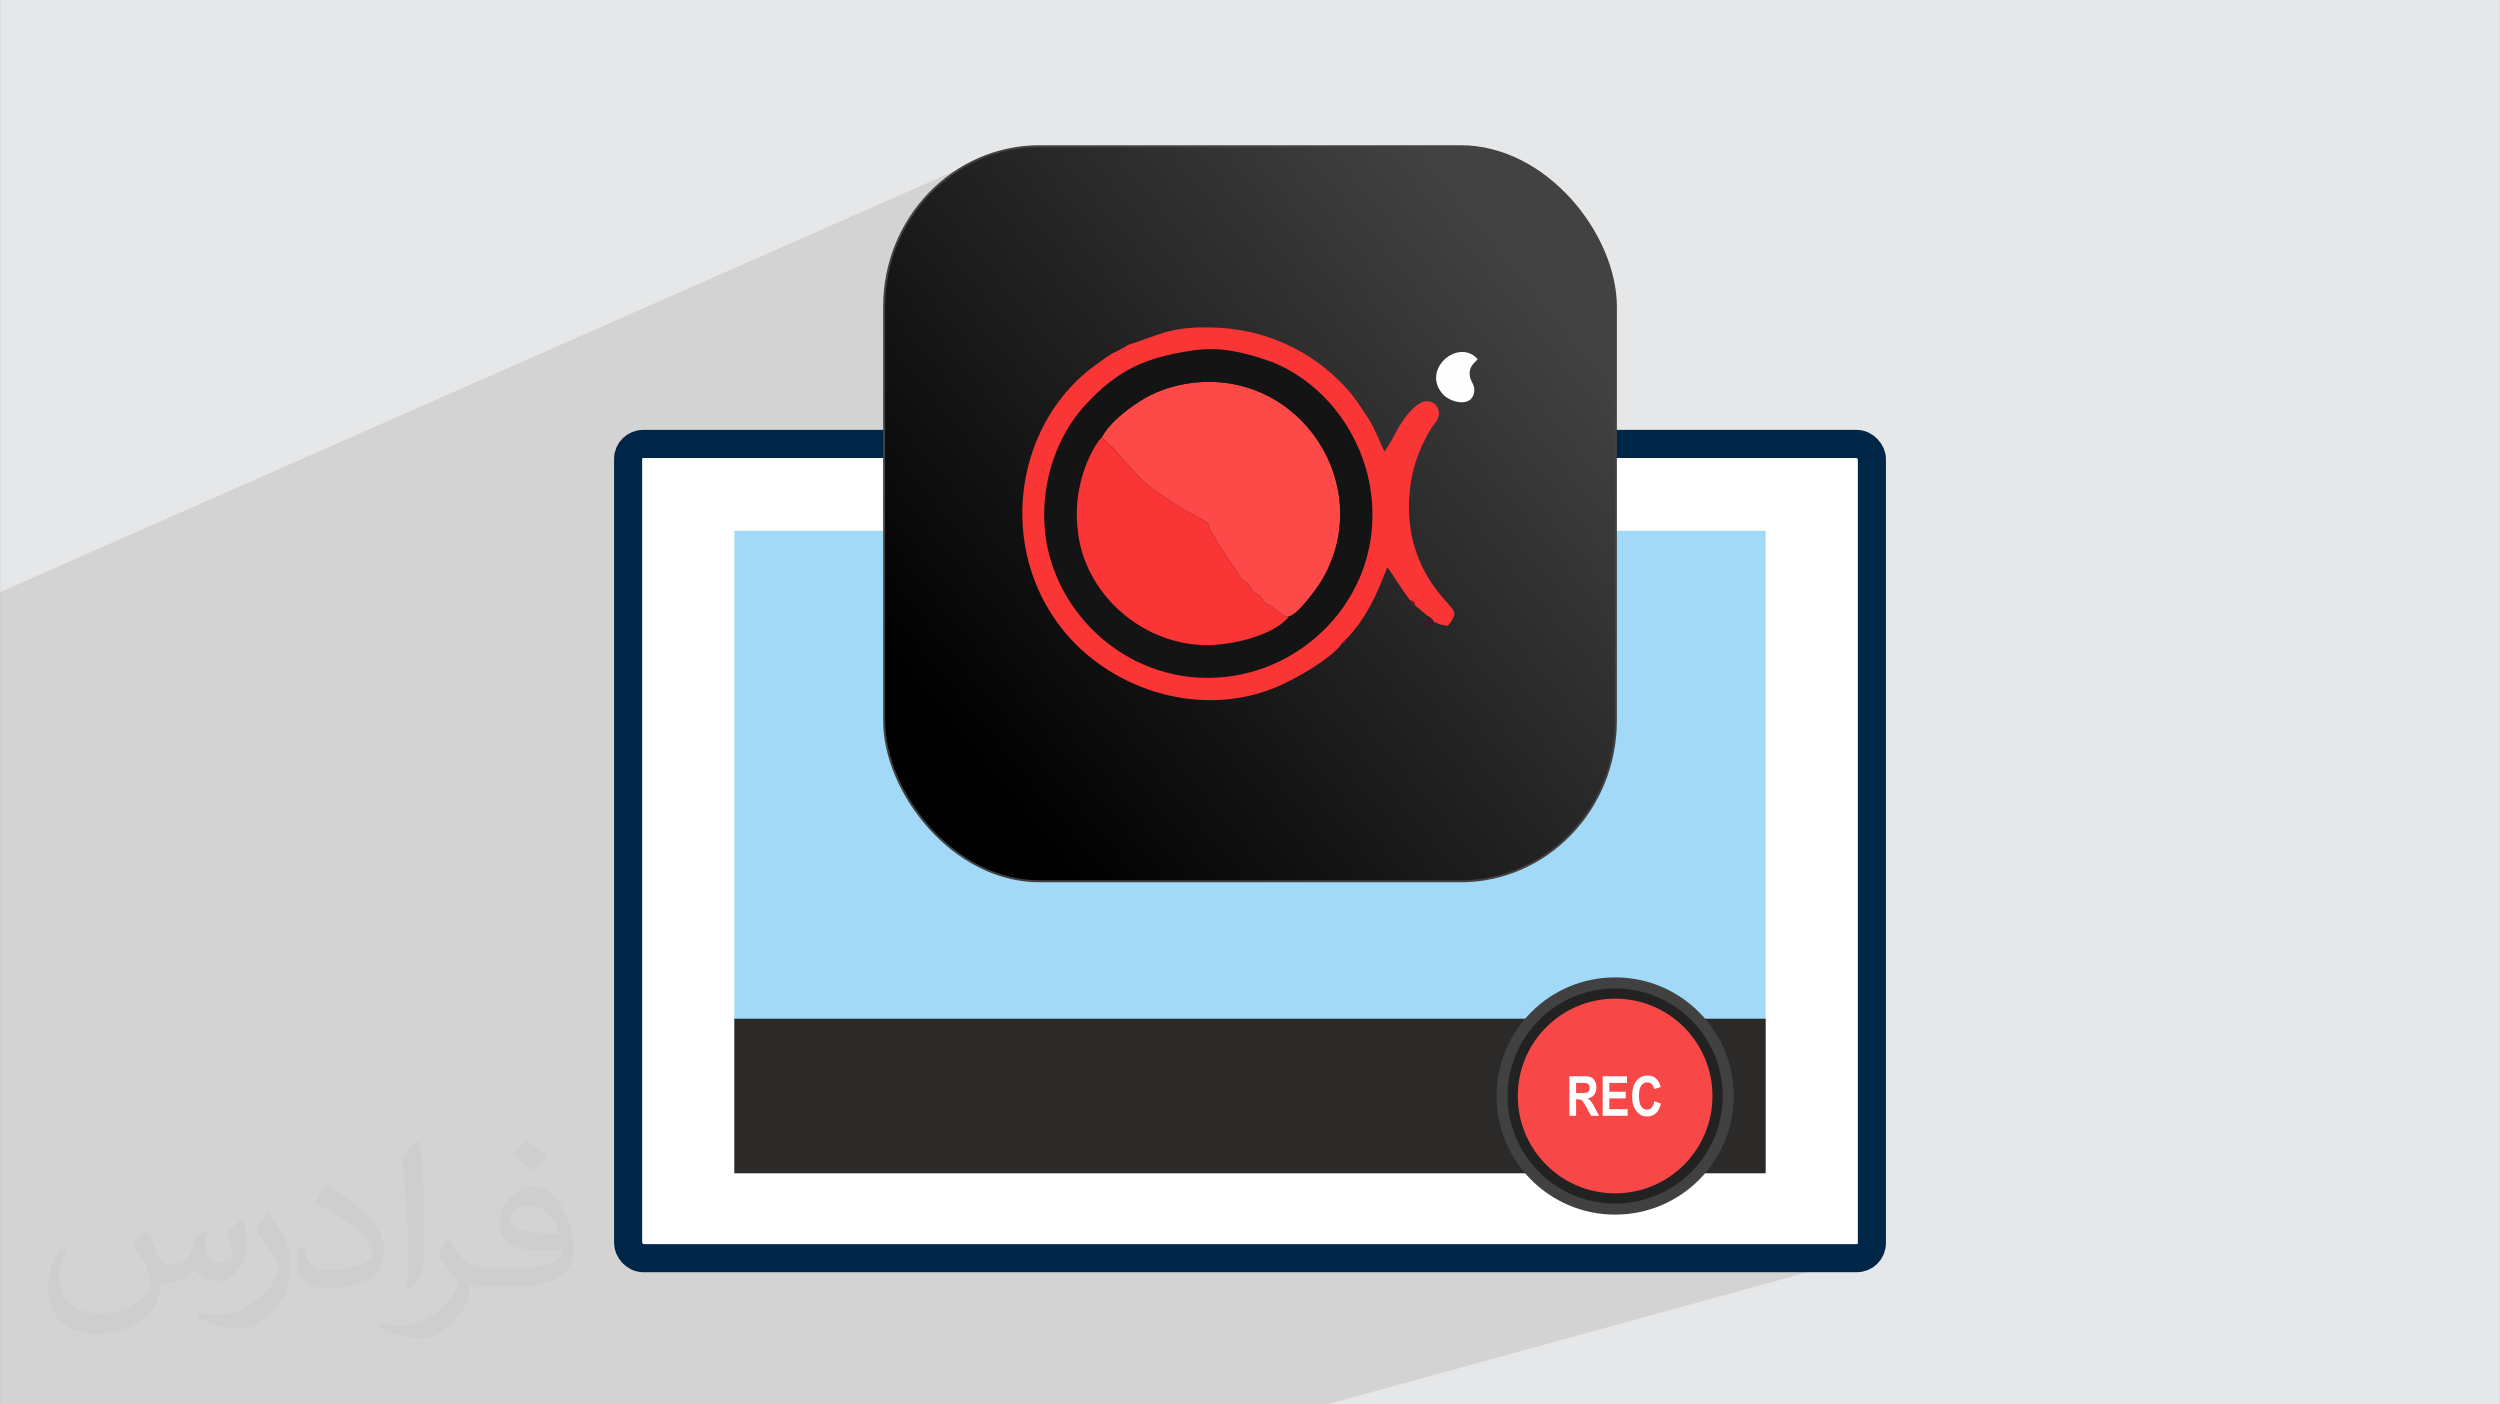 <?xml version="1.0" encoding="UTF-8"?>
<!DOCTYPE svg PUBLIC "-//W3C//DTD SVG 1.0//EN" "http://www.w3.org/TR/2001/REC-SVG-20010904/DTD/svg10.dtd">
<!-- Creator: CorelDRAW -->
<svg xmlns="http://www.w3.org/2000/svg" xml:space="preserve" width="3.708in" height="2.083in" version="1.0" style="shape-rendering:geometricPrecision; text-rendering:geometricPrecision; image-rendering:optimizeQuality; fill-rule:evenodd; clip-rule:evenodd"
viewBox="0 0 3702.73 2080.18"
 xmlns:xlink="http://www.w3.org/1999/xlink"
 xmlns:xodm="http://www.corel.com/coreldraw/odm/2003">
 <rect x="0" y="0" width="3702.73" height="2080.18" fill="#808080" stroke="none"/>
 <defs>
  <style type="text/css">
   <![CDATA[
    .str0 {stroke:#002647;stroke-width:41.6;stroke-miterlimit:2.613}
    .str1 {stroke:#434242;stroke-width:3;stroke-miterlimit:2.613}
    .fil12 {fill:#2B2A29}
    .fil4 {fill:#A2D9F7}
    .fil7 {fill:#131413}
    .fil10 {fill:#351B27}
    .fil13 {fill:#414141}
    .fil11 {fill:#701B24}
    .fil0 {fill:#E6E7E8}
    .fil14 {fill:#F84747}
    .fil8 {fill:#F93535}
    .fil6 {fill:#FE4949}
    .fil9 {fill:#FEFEFE}
    .fil3 {fill:white}
    .fil16 {fill:#FEFEFE;fill-rule:nonzero}
    .fil15 {fill:#222222;fill-rule:nonzero}
    .fil2 {fill:#373435;fill-opacity:0.031}
    .fil1 {fill:#2B2A29;fill-opacity:0.102}
    .fil5 {fill:url(#id0)}
   ]]>
  </style>
  <linearGradient id="id0" gradientUnits="userSpaceOnUse" x1="1432.11" y1="1106.26" x2="2270.61" y2="415.72">
   <stop offset="0" style="stop-opacity:1; stop-color:#010101"/>
   <stop offset="1" style="stop-opacity:1; stop-color:#424242"/>
  </linearGradient>
 </defs>
 <g id="Layer_x0020_1">
  <path class="fil0" d="M-0 0l3702.73 0 0 2080.18 -3702.73 0 0 -2080.18z"/>
  <path class="fil1" d="M1424.97 2080.18l-9.49 0 -31.53 0 -20.76 0 -4.21 0 -24.87 0 -18.8 0 -201.14 0 -23.09 0 -79.53 0 -31.52 0 -0.48 0 -9.62 0 -18.85 0 -0.45 0 -8.29 0 -15.82 0 -14.42 0 -10.77 0 -3.27 0 -18.28 0 -7.45 0 -13.82 0 -6.78 0 -0.44 0 -0.45 0 -10.69 0 -4.1 0 -8.07 0 -2.87 0 -12.09 0 -0.05 0 -5.58 0 -31.63 0 -5.94 0 -20.1 0 -7.18 0 -6.15 0 -3.73 0 -234.2 0 -38.53 0 -8.82 0 -21.51 0 -21.42 0 -46.26 0 -361.92 0 0 -47.99 0 -147.74 0 -156.27 0 -23.91 0 -0.91 0 -0.42 0 -7.3 0 -2.01 0 -5.17 0 -1.91 0 -4.1 0 -3.41 0 -0.31 0 -4.07 0 -1.24 0 -6.38 0 -2.59 0 -3.49 0 -0.52 0 -4.77 0 -25.35 0 -9.89 0 -0.2 0 -2.5 0 -2.16 0 -10.9 0 -4.77 0 -13.85 0 -5.38 0 -4.71 0 -9.53 0 -20.25 0 -35.21 0 -11.37 0 -7.69 0 -5.97 0 -5.4 0 -20.52 0 -9.14 0 -1.95 0 -1.11 0 -0.13 0 -1.65 0 -8.62 0 -7.31 0 -7.59 0 -5.49 0 -5.88 0 -0.16 0 -5.31 0 -9.29 0 -3.59 0 -2.19 0 -18.27 0 -7.76 0 -18.55 0 -2.35 0 -18.42 0 -23.28 0 -16.23 0 -10.22 0 -3 0 -19.96 0 -14.5 0 -8.44 0 -1.75 0 -10.07 0 -20.6 0 -137.81 0 -182.34 1454.32 -641.74 -10.48 4.76 -10.21 5.24 -9.92 5.72 -9.61 6.18 -9.29 6.62 -8.95 7.04 -8.6 7.46 -8.24 7.85 -7.85 8.24 -7.46 8.6 -7.04 8.95 -6.62 9.29 -6.18 9.61 -5.72 9.92 -5.24 10.21 -4.76 10.48 -4.26 10.74 -3.74 10.99 -3.2 11.22 -2.65 11.43 -2.1 11.63 -1.51 11.82 -0.92 11.99 -0.31 12.14 0 205.85 360.64 -148.14 8.35 -2.72 7.72 -2.65 7.21 -2.57 6.81 -2.47 6.53 -2.36 6.36 -2.22 6.31 -2.08 6.37 -1.91 6.55 -1.73 6.84 -1.53 7.24 -1.31 7.76 -1.07 8.4 -0.83 9.14 -0.55 10.01 -0.27 10.98 0.03 7.47 0.22 7.42 0.4 7.36 0.58 7.3 0.76 7.25 0.94 7.19 1.12 7.12 1.29 7.06 1.47 6.99 1.64 6.92 1.82 6.85 1.99 6.78 2.16 6.7 2.33 6.63 2.5 6.55 2.67 6.47 2.83 6.38 3 6.3 3.16 6.22 3.33 6.12 3.49 6.03 3.64 5.94 3.81 5.85 3.97 5.75 4.12 5.65 4.28 5.55 4.43 5.45 4.59 5.34 4.74 5.24 4.89 5.13 5.04 5.02 5.19 4.91 5.34 4.52 5.23 1.36 1.69 149.71 -59 6.28 -2.21 6.49 -1.01 6.53 0.32 6.4 1.77 6.1 3.36 5.64 5.08 -1.85 2.21 -2.04 2.16 -2.09 2.22 -1.99 2.41 -1.73 2.72 -1.33 3.13 -0.79 3.68 -0.09 4.33 0.59 3.88 1.07 3.35 1.35 3.02 1.42 2.87 1.27 2.92 0.92 3.15 0.36 3.57 -0.42 4.18 -1.11 3.85 -1.67 3.18 -2.16 2.54 -2.59 1.94 -2.94 1.38 -41.69 16.17 -0.03 3.46 -0.81 3.92 -1.67 3.96 -0.88 1.64 -0.46 0.82 -0.18 0.26 -0.57 0.22 -0.48 0.52 -1.1 1.43 -2.57 3.65 -2.56 3.92 -2.54 4.15 -2.5 4.36 -2.45 4.53 -2.39 4.68 -2.32 4.8 -2.22 4.88 -2.12 4.93 -2.01 4.96 -1.88 4.95 -1.74 4.91 -1.58 4.84 -1.41 4.74 -1.23 4.62 -1.04 4.46 -1.24 6.14 -1.08 6.12 -0.93 6.1 -0.77 6.09 -0.61 6.06 -0.46 6.03 -0.3 6 -0.14 5.98 0.02 5.94 0.18 5.91 0.34 5.88 0.49 5.84 0.66 5.8 0.81 5.76 0.37 2.17 525.48 0 0 722.67 0 225.97 0 3 -139.36 40.08 -7.42 3.81 -7.78 3.52 -7.98 3.14 -8.16 2.76 -251.89 72.36 557.72 0 4.47 -0.45 -789 217.08 -527.24 0 -13.52 0z"/>
  <path class="fil2" d="M215.96 1821.93c7.07,10.71 11.65,21.01 16.13,32.45 3.33,6.66 5.09,18.93 20.7,18.93 4.57,0 11.13,-1.35 16.95,-4.57 6.55,-3.44 11.54,-8.64 14.15,-16.53l6.24 -21.01 15.19 -7.49 1.04 1.04c-2.08,7.91 -2.59,15.5 -2.59,21.43 0,17.57 15.19,24.23 27.25,24.23 7.07,0 13.42,-3.44 13.42,-9.89 0,-8.32 -3.53,-22.47 -8.12,-35.16 7.07,-7.07 14.15,-14.15 22.26,-19.87l1.25 0.63c3.53,14.98 5.51,29.75 5.51,39.63 0,9.67 -4.27,20.39 -7.8,27.36 -7.28,13.73 -20.18,24.65 -35.78,24.65 -11.85,0 -25.06,-5.93 -34.12,-16.95l-0.52 0c-8.53,10.61 -21.74,20.18 -42.86,20.18l-6.55 0c-1.04,13.94 -4.05,23.81 -8.64,32.66 -12.58,24.54 -49.92,41.92 -85.08,41.92 -48.89,0 -73.43,-28.19 -73.43,-65.73 0,-23.19 7.59,-44.72 19.24,-60.01l9.56 3.95c-7.28,13.94 -12.17,27.04 -12.17,39.94 0,35.16 28.61,51.9 61.58,51.9 30.58,0 68.44,-19.45 75.31,-42.02 -2.59,-24.65 -11.85,-36.19 -26,-58.66 4.27,-7.49 9.78,-14.98 16.64,-22.98l1.25 0 0 0 0 0 -0.01 -0.04zm563.83 -132.3c10.3,6.45 20.39,14.04 30.27,22.78 -5.51,7.8 -12.38,14.88 -20.91,21.12 -9.89,-8.01 -19.76,-14.88 -29.86,-22.16 6.86,-7.7 13.63,-15.08 20.49,-21.74l0 0 0 0 0 0 0 0 0 0 0.01 0zm5.3 96.11c-16.64,0 -30.27,10.92 -30.27,19.03 0,17.38 33.28,22.78 73.12,22.56 -4.99,-20.39 -22.47,-41.61 -42.86,-41.61l0 0.01zm-37.35 92.99c21.64,0 40.57,-0.63 55.02,-4.27 16.13,-4.05 29.75,-12.17 29.75,-17.78 0,-1.46 0,-3.22 -0.52,-4.68 -9.05,0.83 -19.45,0.83 -28.5,0.83 -29.33,0 -51.79,-6.66 -60.64,-23.09 -2.19,-4.57 -3.74,-9.67 -3.74,-15.5 0,-15.92 6.86,-31.41 18.93,-42.13 10.08,-8.84 21.22,-14.35 32.55,-14.35 20.49,0 36.81,16.44 48.26,42.34 6.24,14.15 10.5,30.47 10.5,51.07 0,13.73 -3.74,25.27 -12.27,33.8 -15.92,15.4 -45.24,21.22 -90.17,21.22l-20.39 0 0 0 -5.3 0c-11.13,0 -19.14,-1.98 -25.48,-6.86l-1.04 0c0.31,2.59 0.52,5.09 0.52,7.49 0,10.08 -3.33,22.98 -10.08,33.28 -19.97,29.64 -41.61,42.53 -60.33,42.53 -18.93,0 -42.13,-7.28 -63.03,-16.75l3.74 -7.28c6.76,2.81 16.13,4.68 29.02,4.68 33.8,0 78.21,-32.45 83.72,-64.17 -1.25,-2.59 -3.53,-6.03 -6.76,-9.67 -9.89,-11.75 -16.13,-21.53 -21.95,-31.82 4.99,-9.89 9.56,-17.78 13.83,-24.96l1.77 -0.21c14.46,29.44 27.56,46.28 56.78,46.28l4.57 0 0 0 21.22 0 0 0 0 0 0 0 0 0 0 0 0.04 0zm-146.45 31.1c2.5,-13.52 2.7,-28.7 2.7,-42.86l0 -21.01c0,-39.21 -4.99,-96.2 -9.05,-133.34 7.07,-7.59 16.95,-16.53 24.75,-22.56l2.29 0.63c5.3,46.7 6.55,100.79 6.55,150.81 0,13.11 -0.52,25.9 -1.77,35.26 -0.73,11.85 -7.59,20.8 -22.26,34.53l-3.22 -1.46zm-150.71 -61.89c0.73,18.41 9.78,32.87 41.4,32.87 19.66,0 36.3,-5.09 54.71,-13.83 3.33,-1.46 5.09,-3.44 5.09,-5.09 0,-11.54 -8.84,-26.83 -23.71,-40.77 -14.46,-13.11 -33.6,-24.65 -51.48,-32.35 -6.14,-2.59 -8.12,-5.3 -8.12,-7.91 0,-5.3 7.07,-16.44 12.9,-24.44l1.98 -0.21c20.49,10.71 43.38,26.63 60.33,44.3 15.4,16.33 24.96,32.87 24.96,50.86 0,13.31 -4.05,25.79 -10.61,37.44 -22.47,11.33 -46.39,19.97 -70.1,19.97 -28.81,0 -48.47,-13.52 -48.47,-45.24 0,-3.44 0,-8.73 1.25,-15.61l9.89 0 0 0 0 0 0 0 0 0 0 0 -0.01 0zm-52.11 -52.32l17.89 28.92c6.55,10.71 12.69,22.37 12.69,40.77l0 23.5c0,19.03 -12.17,39.42 -31.82,59.6 -15.4,13.63 -29.02,19.45 -41.61,19.45 -18.72,0 -40.15,-5.82 -64.9,-16.44l2.81 -7.28c7.8,2.08 16.84,3.84 27.98,3.84 35.58,-0.21 71.97,-26.21 88.61,-57.93 1.98,-3.64 2.7,-7.07 2.7,-9.47 0,-3.64 -1.98,-7.7 -3.53,-11.33 -9.05,-17.05 -19.14,-32.66 -30.27,-47.12 5.82,-9.16 11.65,-17.99 17.99,-26.73l1.46 0.21 0 0 0 0 0 0 0 0 0 0 -0.01 0z"/>
  <g id="_2184936299696">
   <g>
    <rect class="fil3 str0" x="930.22" y="657.56" width="1842.29" height="1206" rx="22.24" ry="22.24"/>
    <rect class="fil4" x="1087.58" y="786.24" width="1527.55" height="948.64"/>
   </g>
   <g>
    <rect class="fil5 str1" x="1309.44" y="216.62" width="1083.84" height="1088.73" rx="230.08" ry="237.91"/>
    <g>
     <path class="fil6" d="M1631.7 648.01l20.17 18.86c3.8,6.23 9.98,11.42 15.52,17.89 8.33,9.72 33.35,36.85 42.76,41.6 3.82,1.93 31.67,23.48 62.84,39.06 24.32,12.15 12.3,9.13 22.87,25.9l3.56 4.95c2.32,4.01 0.73,1.6 2.6,6l34.14 50.71c6.88,12.27 8.73,4.59 16.13,17.73 4.83,8.59 -3.08,1.26 8.03,8.2 2.32,1.45 1.83,0.46 5.24,3.59 4.54,4.17 0.47,0.03 3.93,4.86 8.56,11.95 5.02,3.95 13.76,11.19l19.6 13.77c3.78,1.24 -0.67,2.09 6.25,0.63 11.91,-1.24 40.84,-40.17 49.25,-54.59 80.23,-137.56 -31.63,-310.31 -192,-291.31 -31.48,3.73 -58.59,14.43 -79.64,28.19 -19.41,12.69 -43.98,31.87 -55.01,52.75z"/>
     <path class="fil7" d="M1909.09 912.96c-21.76,28.56 -87.98,44.3 -129.22,42.43 -92.64,-4.21 -172.86,-77.6 -183.4,-167.5 -3.56,-30.38 -1.35,-53.47 5.66,-79.97 4.74,-17.95 17.07,-47.48 29.56,-59.91 11.03,-20.89 35.6,-40.07 55.01,-52.75 21.05,-13.76 48.16,-24.46 79.64,-28.19 160.38,-18.99 272.23,153.76 192,291.31 -8.41,14.42 -37.34,53.35 -49.25,54.59zm-141.58 -394.06c-69.06,10.32 -111.17,27.16 -161.47,82.42 -37.4,41.09 -65.64,109.04 -58.44,184.61 11.83,124.22 126.88,231.93 267.58,216.73 125.15,-13.52 230.71,-125.61 216.33,-265.46 -9.88,-95.99 -75.72,-177.79 -158.65,-204.98 -31.94,-10.47 -66.3,-19.16 -105.35,-13.32z"/>
     <path class="fil8" d="M1767.51 518.9c39.05,-5.84 73.4,2.85 105.35,13.32 82.93,27.18 148.77,108.99 158.65,204.98 14.39,139.85 -91.18,251.94 -216.33,265.46 -140.7,15.2 -255.75,-92.51 -267.58,-216.73 -7.2,-75.57 21.04,-143.52 58.44,-184.61 50.3,-55.26 92.41,-72.1 161.47,-82.42zm-97.44 -7.72c-2.61,2.63 -18.88,10.28 -23.06,12.71 -8.29,4.81 -15.42,10.3 -22.56,15.38 -116.91,83.14 -147.64,257.59 -59.6,381.34 70.88,99.64 211.68,146.76 329.01,95.63 26.81,-11.68 79.53,-41.85 93,-62.52l7.57 -7.6c28.67,-30.19 44.14,-63.54 60.15,-105.65 4.63,3.72 21.22,32.77 33.87,48.54 5.41,2.1 6.51,1.35 7.5,7.78l17.96 15.04c5.64,3.73 6.78,4.25 10.2,9.6 6.26,1.23 3.46,1.83 8.04,3.24 4.62,1.43 7.74,1.56 12.57,2.22 16.65,-22.15 10.28,-19.16 -13.13,-47.98 -40.75,-50.16 -53.32,-112.87 -39.25,-178.51 4.99,-23.31 18.85,-54.68 32.59,-73.38 3.71,-5.05 0.61,0.81 3.67,-4.89 5.66,-10.56 1.4,-21.48 -6.53,-25.75 -23.33,-12.55 -50.38,34.48 -57.98,50.6l-13.15 21.92c-4.44,-5.99 -13.15,-32.14 -24.35,-49.11 -10.77,-16.32 -18.33,-29.02 -30.97,-43.12 -51.74,-57.73 -122.97,-90.4 -202.94,-91.72 -61.4,-1.01 -76.18,11.6 -122.58,26.23z"/>
     <path class="fil8" d="M1909.09 912.96c-6.92,1.45 -2.47,0.61 -6.25,-0.63l-19.6 -13.77c-8.74,-7.24 -5.2,0.76 -13.76,-11.19 -3.47,-4.83 0.61,-0.69 -3.93,-4.86 -3.4,-3.13 -2.91,-2.14 -5.24,-3.59 -11.11,-6.95 -3.2,0.39 -8.03,-8.2 -7.39,-13.14 -9.25,-5.46 -16.13,-17.73l-34.14 -50.71c-1.88,-4.4 -0.28,-1.99 -2.6,-6l-3.56 -4.95c-10.57,-16.77 1.45,-13.75 -22.87,-25.9 -31.17,-15.58 -59.02,-37.12 -62.84,-39.06 -9.41,-4.76 -34.43,-31.88 -42.76,-41.6 -5.53,-6.47 -11.72,-11.66 -15.52,-17.89l-20.17 -18.86c-12.49,12.44 -24.82,41.96 -29.56,59.91 -7.01,26.5 -9.22,49.6 -5.66,79.97 10.54,89.9 90.76,163.29 183.4,167.5 41.24,1.87 107.46,-13.87 129.22,-42.43z"/>
     <path class="fil9" d="M2188.62 531.92c-28.55,-31.93 -84.06,15.11 -51.87,51.71 11.03,12.54 42.2,20.5 46.51,-1.91 2.34,-12.14 -5.82,-15.74 -6.55,-26.96 -0.81,-12.54 7.37,-16.79 11.91,-22.85z"/>
     <path class="fil10" d="M2124.1 921.43c-3.42,-5.35 -4.55,-5.88 -10.2,-9.6 -2.54,6.18 1.25,6.74 1.27,6.76 -11.4,1.78 -5.37,-3.86 -6.28,8.5 8.17,0.18 2.87,1.49 9.1,-1.37 0.69,-0.31 2.5,-1.77 3.06,-2.12l3.05 -2.17z"/>
     <path class="fil11" d="M2095.94 896.79c-0.98,-6.44 -2.09,-5.69 -7.5,-7.78l1.75 5.71 5.75 2.08z"/>
     <path class="fil11" d="M1986.85 953.72c6.08,-1.01 5.35,-2.44 7.57,-7.6l-7.57 7.6z"/>
    </g>
   </g>
   <rect class="fil12" x="1087.59" y="1508.9" width="1527.55" height="228.98"/>
   <g>
    <path class="fil13" d="M2392.19 1447.7c97.03,0 175.69,78.66 175.69,175.69 0,97.03 -78.66,175.7 -175.69,175.7 -97.03,0 -175.7,-78.66 -175.7,-175.7 0,-97.03 78.66,-175.69 175.7,-175.69z"/>
    <path class="fil14" d="M2392.19 1471.65c83.81,0 151.75,67.94 151.75,151.75 0,83.81 -67.94,151.75 -151.75,151.75 -83.81,0 -151.75,-67.94 -151.75,-151.75 0,-83.81 67.94,-151.75 151.75,-151.75z"/>
    <path class="fil15" d="M2392.19 1464.09c43.99,0 83.81,17.83 112.64,46.66 28.83,28.83 46.66,68.66 46.66,112.64 0,43.99 -17.83,83.81 -46.66,112.64 -28.83,28.83 -68.65,46.66 -112.64,46.66 -43.99,0 -83.81,-17.83 -112.64,-46.66 -28.83,-28.83 -46.66,-68.66 -46.66,-112.64 0,-43.98 17.83,-83.81 46.66,-112.64 28.83,-28.83 68.66,-46.66 112.64,-46.66zm101.96 57.34c-26.09,-26.09 -62.14,-42.23 -101.96,-42.23 -39.82,0 -75.87,16.14 -101.96,42.23 -26.09,26.09 -42.23,62.14 -42.23,101.96 0,39.82 16.14,75.87 42.23,101.96 26.09,26.09 62.15,42.23 101.96,42.23 39.82,0 75.87,-16.14 101.96,-42.23 26.09,-26.09 42.23,-62.14 42.23,-101.96 0,-39.82 -16.14,-75.87 -42.23,-101.96z"/>
    <path class="fil16" d="M2324.48 1652.74l0 -58.6 20.75 0c5.21,0 9.01,0.53 11.37,1.58 2.37,1.05 4.26,2.92 5.68,5.61 1.42,2.7 2.13,5.77 2.13,9.23 0,4.41 -1.07,8.04 -3.21,10.9 -2.15,2.87 -5.35,4.67 -9.62,5.41 2.12,1.49 3.87,3.13 5.25,4.91 1.38,1.78 3.25,4.96 5.59,9.52l5.95 11.43 -11.78 0 -7.06 -12.8c-2.53,-4.54 -4.27,-7.41 -5.21,-8.59 -0.93,-1.18 -1.92,-1.99 -2.96,-2.43 -1.05,-0.44 -2.71,-0.66 -4.98,-0.66l-2 0 0 24.47 -9.88 0zm9.88 -33.8l7.29 0c4.73,0 7.67,-0.25 8.85,-0.72 1.17,-0.48 2.1,-1.31 2.76,-2.48 0.67,-1.17 1,-2.65 1,-4.41 0,-1.98 -0.44,-3.56 -1.32,-4.79 -0.88,-1.21 -2.11,-1.98 -3.7,-2.29 -0.81,-0.13 -3.2,-0.2 -7.19,-0.2l-7.69 0 0 14.9zm39.32 33.8l0 -58.6 36.11 0 0 9.9 -26.23 0 0 13.02 24.39 0 0 9.9 -24.39 0 0 15.88 27.19 0 0 9.9 -37.07 0zm76.65 -21.61l9.54 3.52c-1.47,6.45 -3.91,11.24 -7.32,14.38 -3.4,3.13 -7.72,4.69 -12.96,4.69 -6.48,0 -11.81,-2.66 -15.99,-7.98 -4.17,-5.32 -6.26,-12.59 -6.26,-21.83 0,-9.75 2.1,-17.34 6.29,-22.74 4.19,-5.4 9.71,-8.1 16.55,-8.1 5.97,0 10.82,2.13 14.54,6.37 2.22,2.51 3.88,6.11 5,10.82l-9.74 2.78c-0.58,-3.03 -1.78,-5.43 -3.61,-7.19 -1.84,-1.76 -4.06,-2.63 -6.68,-2.63 -3.62,0 -6.56,1.56 -8.81,4.68 -2.26,3.11 -3.38,8.16 -3.38,15.14 0,7.39 1.11,12.67 3.33,15.81 2.23,3.15 5.11,4.72 8.66,4.72 2.63,0 4.89,-0.99 6.77,-3 1.89,-2 3.25,-5.15 4.06,-9.44z"/>
   </g>
  </g>
 </g>
</svg>
